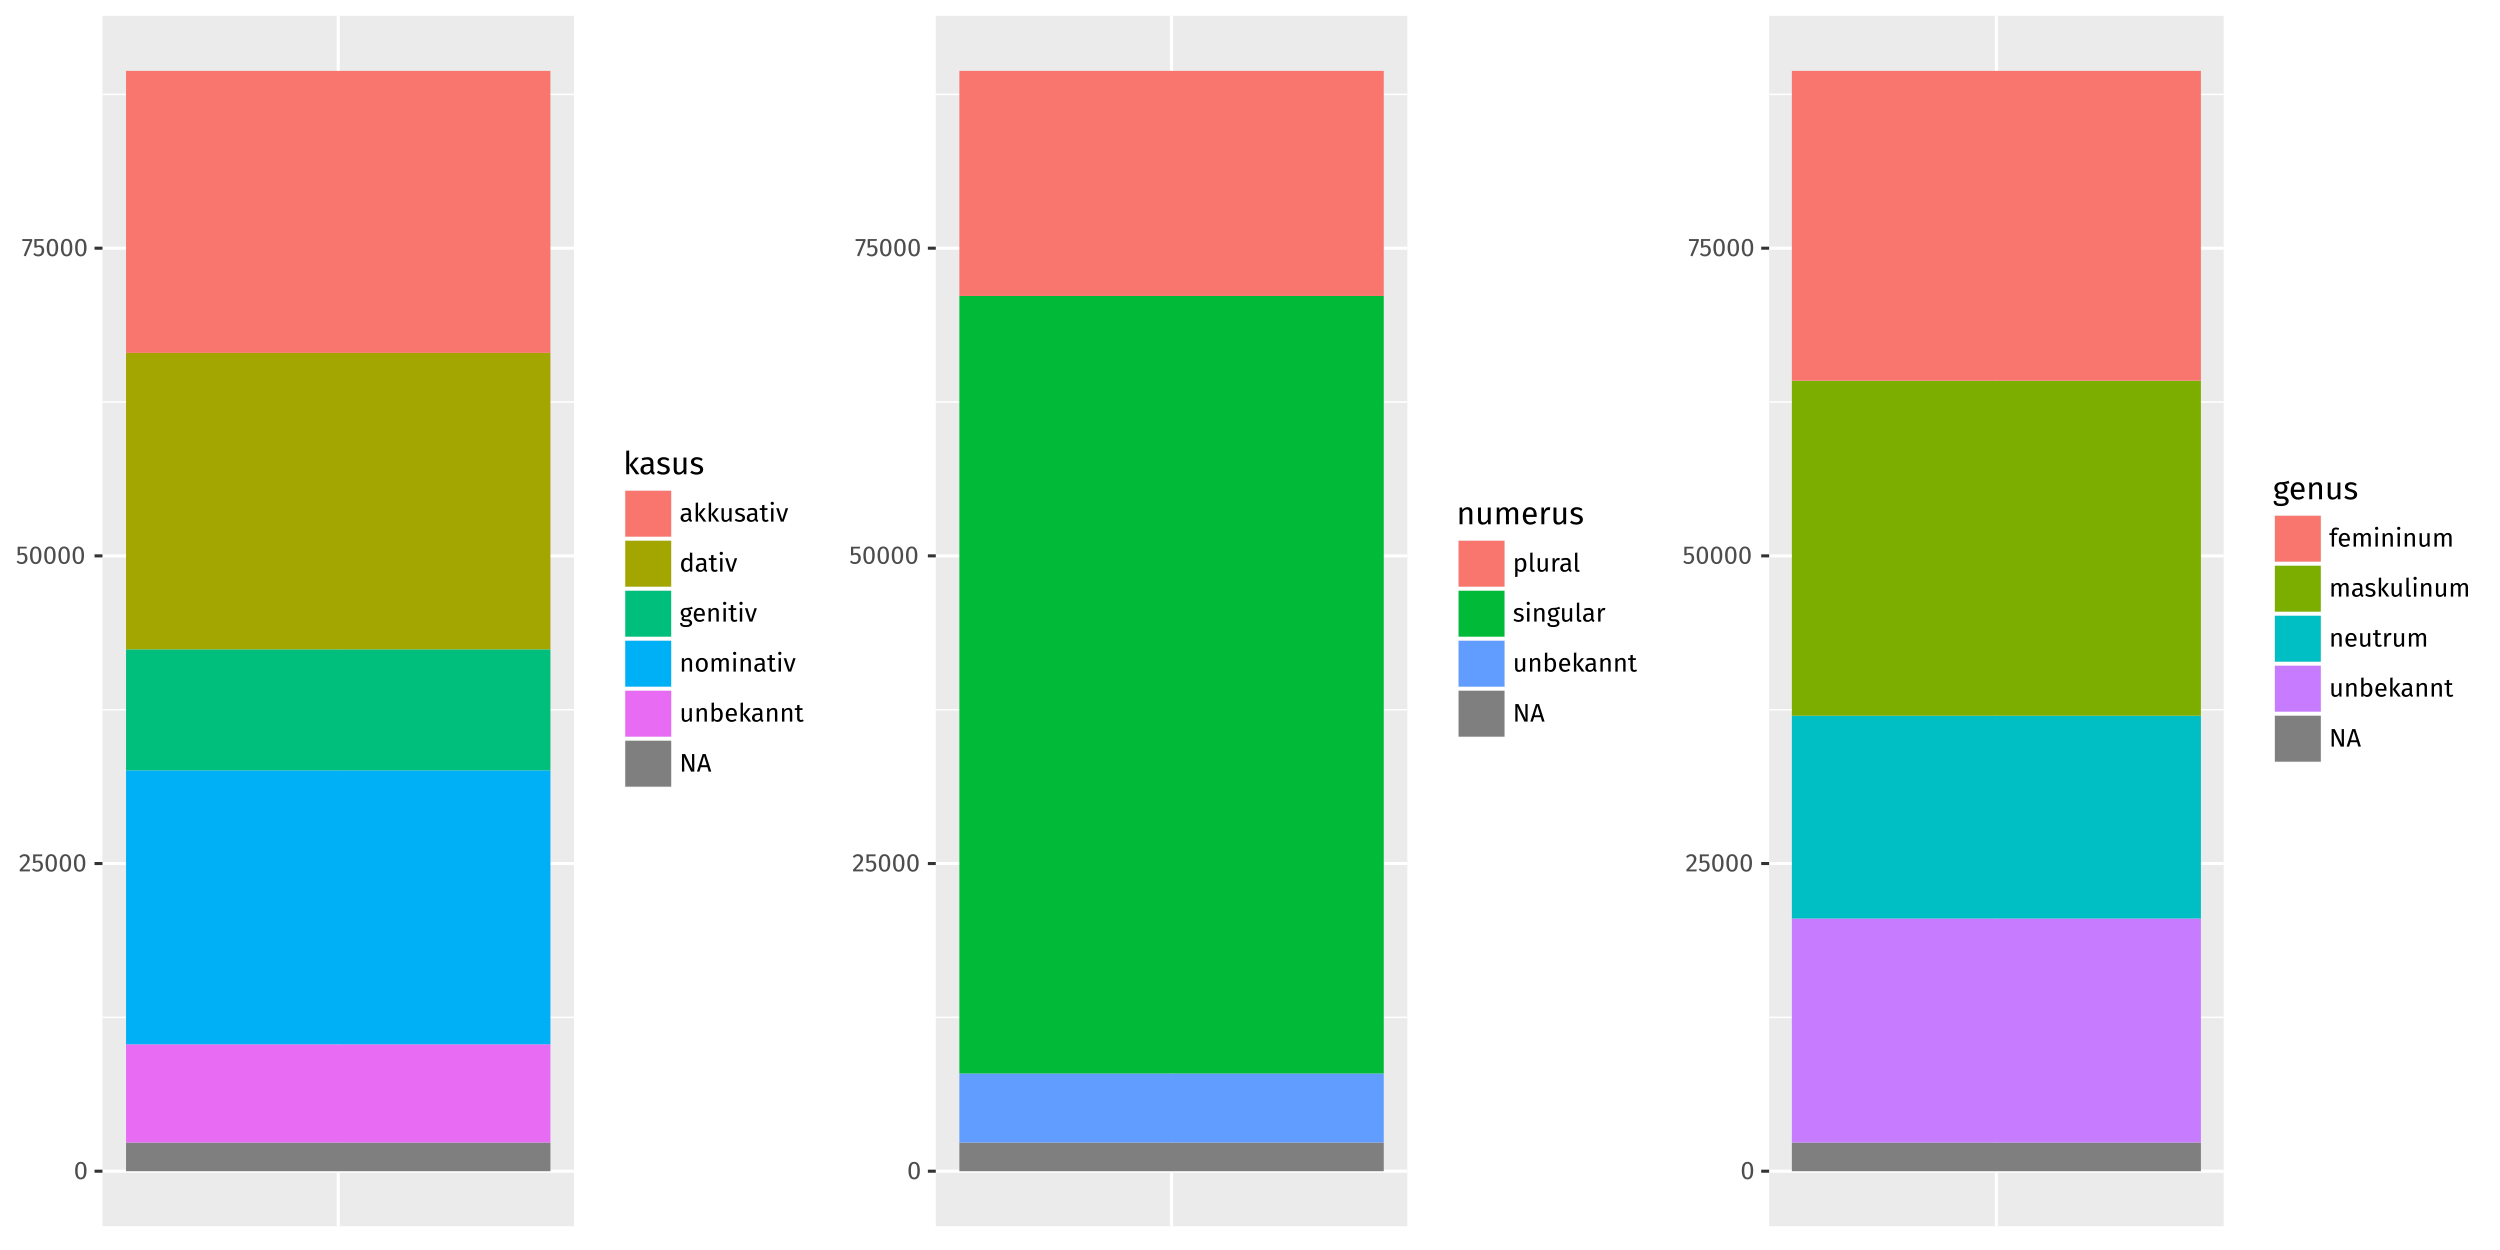 <?xml version="1.0" encoding="UTF-8"?>
<svg xmlns="http://www.w3.org/2000/svg" xmlns:xlink="http://www.w3.org/1999/xlink" width="864pt" height="432pt" viewBox="0 0 864 432" version="1.1">
<defs>
<g>
<symbol overflow="visible" id="glyph0-0">
<path style="stroke:none;" d="M 4.781 -9.234 L 1.078 -9.234 L 1.078 3.078 L 4.781 3.078 Z M 4.297 -8.781 L 4.297 2.625 L 1.562 2.625 L 1.562 -8.781 Z M 2.844 -3.969 C 2.5 -3.969 2.031 -3.859 2.031 -3.625 C 2.031 -3.516 2.109 -3.422 2.25 -3.422 C 2.281 -3.422 2.312 -3.438 2.359 -3.453 C 2.5 -3.516 2.625 -3.547 2.812 -3.547 C 3.25 -3.547 3.359 -3.281 3.359 -2.938 C 3.359 -2.469 3.188 -2.297 2.547 -2.266 L 2.547 -1.516 C 2.547 -1.391 2.656 -1.312 2.766 -1.312 C 2.875 -1.312 2.984 -1.391 2.984 -1.516 L 2.984 -1.922 C 3.578 -2 3.828 -2.344 3.828 -2.953 C 3.828 -3.484 3.609 -3.969 2.844 -3.969 Z M 2.766 -1.062 C 2.594 -1.062 2.469 -0.922 2.469 -0.75 C 2.469 -0.562 2.594 -0.422 2.766 -0.422 C 2.953 -0.422 3.078 -0.562 3.078 -0.75 C 3.078 -0.922 2.953 -1.062 2.766 -1.062 Z M 2.766 -1.062 "/>
</symbol>
<symbol overflow="visible" id="glyph0-1">
<path style="stroke:none;" d="M 2.453 -5.969 C 1.141 -5.969 0.484 -4.891 0.484 -2.938 C 0.484 -0.984 1.141 0.109 2.453 0.109 C 3.781 0.109 4.422 -0.984 4.422 -2.938 C 4.422 -4.875 3.781 -5.969 2.453 -5.969 Z M 2.453 -5.328 C 3.188 -5.328 3.578 -4.656 3.578 -2.938 C 3.578 -1.203 3.188 -0.531 2.453 -0.531 C 1.719 -0.531 1.328 -1.203 1.328 -2.938 C 1.328 -4.656 1.719 -5.328 2.453 -5.328 Z M 2.453 -5.328 "/>
</symbol>
<symbol overflow="visible" id="glyph0-2">
<path style="stroke:none;" d="M 2 -5.969 C 1.266 -5.969 0.688 -5.672 0.219 -5.078 L 0.75 -4.656 C 1.141 -5.109 1.469 -5.297 1.969 -5.297 C 2.531 -5.297 2.922 -4.938 2.922 -4.328 C 2.922 -3.375 2.422 -2.812 0.344 -0.641 L 0.344 0 L 3.812 0 L 3.922 -0.672 L 1.266 -0.672 C 3.062 -2.484 3.781 -3.266 3.781 -4.359 C 3.781 -5.281 3.094 -5.969 2 -5.969 Z M 2 -5.969 "/>
</symbol>
<symbol overflow="visible" id="glyph0-3">
<path style="stroke:none;" d="M 3.812 -5.891 L 0.625 -5.891 L 0.625 -2.922 L 1.266 -2.922 C 1.547 -3.047 1.781 -3.125 2.094 -3.125 C 2.703 -3.125 3.172 -2.812 3.172 -1.906 C 3.172 -1.031 2.703 -0.547 1.969 -0.547 C 1.453 -0.547 1.078 -0.734 0.703 -1.109 L 0.234 -0.641 C 0.688 -0.172 1.219 0.109 1.969 0.109 C 3.188 0.109 4.016 -0.719 4.016 -1.875 C 4.016 -3.047 3.328 -3.75 2.344 -3.75 C 2.016 -3.75 1.703 -3.672 1.406 -3.516 L 1.406 -5.25 L 3.688 -5.25 Z M 3.812 -5.891 "/>
</symbol>
<symbol overflow="visible" id="glyph0-4">
<path style="stroke:none;" d="M 3.641 -5.891 L 0.219 -5.891 L 0.219 -5.219 L 2.828 -5.219 L 0.703 -0.156 L 1.438 0.094 L 3.641 -5.281 Z M 3.641 -5.891 "/>
</symbol>
<symbol overflow="visible" id="glyph0-5">
<path style="stroke:none;" d="M 3.953 -1.078 L 3.953 -3.203 C 3.953 -4.172 3.453 -4.734 2.328 -4.734 C 1.812 -4.734 1.297 -4.641 0.734 -4.422 L 0.938 -3.828 C 1.406 -4 1.844 -4.078 2.188 -4.078 C 2.828 -4.078 3.156 -3.828 3.156 -3.172 L 3.156 -2.828 L 2.438 -2.828 C 1.141 -2.828 0.391 -2.281 0.391 -1.297 C 0.391 -0.469 0.953 0.109 1.875 0.109 C 2.438 0.109 2.922 -0.109 3.25 -0.594 C 3.391 -0.125 3.688 0.047 4.156 0.109 L 4.344 -0.453 C 4.109 -0.547 3.953 -0.672 3.953 -1.078 Z M 2.062 -0.5 C 1.531 -0.5 1.266 -0.797 1.266 -1.344 C 1.266 -1.969 1.688 -2.281 2.547 -2.281 L 3.156 -2.281 L 3.156 -1.219 C 2.891 -0.734 2.531 -0.5 2.062 -0.5 Z M 2.062 -0.5 "/>
</symbol>
<symbol overflow="visible" id="glyph0-6">
<path style="stroke:none;" d="M 1.641 -6.594 L 0.828 -6.5 L 0.828 0 L 1.641 0 Z M 4.312 -4.641 L 3.406 -4.641 L 1.703 -2.531 L 3.531 0 L 4.5 0 L 2.609 -2.594 Z M 4.312 -4.641 "/>
</symbol>
<symbol overflow="visible" id="glyph0-7">
<path style="stroke:none;" d="M 4.281 -4.641 L 3.469 -4.641 L 3.469 -1.328 C 3.188 -0.859 2.812 -0.531 2.312 -0.531 C 1.812 -0.531 1.594 -0.766 1.594 -1.406 L 1.594 -4.641 L 0.797 -4.641 L 0.797 -1.312 C 0.797 -0.406 1.281 0.109 2.078 0.109 C 2.75 0.109 3.172 -0.156 3.531 -0.719 L 3.594 0 L 4.281 0 Z M 4.281 -4.641 "/>
</symbol>
<symbol overflow="visible" id="glyph0-8">
<path style="stroke:none;" d="M 2.094 -4.734 C 1.141 -4.734 0.422 -4.203 0.422 -3.469 C 0.422 -2.812 0.812 -2.391 1.828 -2.125 C 2.719 -1.875 2.953 -1.703 2.953 -1.25 C 2.953 -0.812 2.562 -0.547 1.953 -0.547 C 1.453 -0.547 1.016 -0.719 0.656 -1 L 0.219 -0.5 C 0.625 -0.156 1.188 0.109 1.969 0.109 C 2.906 0.109 3.797 -0.328 3.797 -1.297 C 3.797 -2.109 3.234 -2.5 2.266 -2.75 C 1.516 -2.938 1.266 -3.109 1.266 -3.5 C 1.266 -3.859 1.594 -4.094 2.125 -4.094 C 2.547 -4.094 2.906 -3.969 3.328 -3.703 L 3.672 -4.219 C 3.234 -4.547 2.75 -4.734 2.094 -4.734 Z M 2.094 -4.734 "/>
</symbol>
<symbol overflow="visible" id="glyph0-9">
<path style="stroke:none;" d="M 2.875 -0.75 C 2.641 -0.625 2.453 -0.562 2.25 -0.562 C 1.844 -0.562 1.703 -0.781 1.703 -1.25 L 1.703 -4.016 L 2.703 -4.016 L 2.797 -4.641 L 1.703 -4.641 L 1.703 -5.781 L 0.891 -5.688 L 0.891 -4.641 L 0.078 -4.641 L 0.078 -4.016 L 0.891 -4.016 L 0.891 -1.219 C 0.891 -0.359 1.359 0.109 2.141 0.109 C 2.531 0.109 2.875 0 3.172 -0.219 Z M 2.875 -0.75 "/>
</symbol>
<symbol overflow="visible" id="glyph0-10">
<path style="stroke:none;" d="M 1.234 -6.859 C 0.891 -6.859 0.672 -6.625 0.672 -6.312 C 0.672 -6 0.891 -5.766 1.234 -5.766 C 1.578 -5.766 1.797 -6 1.797 -6.312 C 1.797 -6.625 1.578 -6.859 1.234 -6.859 Z M 1.641 -4.641 L 0.828 -4.641 L 0.828 0 L 1.641 0 Z M 1.641 -4.641 "/>
</symbol>
<symbol overflow="visible" id="glyph0-11">
<path style="stroke:none;" d="M 4.234 -4.641 L 3.391 -4.641 L 2.188 -0.719 L 0.969 -4.641 L 0.094 -4.641 L 1.688 0 L 2.672 0 Z M 4.234 -4.641 "/>
</symbol>
<symbol overflow="visible" id="glyph0-12">
<path style="stroke:none;" d="M 3.609 -6.594 L 3.609 -4.172 C 3.312 -4.5 2.906 -4.734 2.359 -4.734 C 1.234 -4.734 0.547 -3.719 0.547 -2.297 C 0.547 -0.859 1.172 0.109 2.297 0.109 C 2.875 0.109 3.328 -0.172 3.641 -0.641 L 3.719 0 L 4.422 0 L 4.422 -6.5 Z M 2.469 -0.531 C 1.797 -0.531 1.422 -1.094 1.422 -2.312 C 1.422 -3.516 1.844 -4.094 2.547 -4.094 C 3 -4.094 3.328 -3.859 3.609 -3.5 L 3.609 -1.219 C 3.312 -0.797 2.984 -0.531 2.469 -0.531 Z M 2.469 -0.531 "/>
</symbol>
<symbol overflow="visible" id="glyph0-13">
<path style="stroke:none;" d="M 4.344 -5.156 C 3.797 -4.906 3.375 -4.719 2.219 -4.734 C 1.203 -4.734 0.438 -4.078 0.438 -3.125 C 0.438 -2.531 0.672 -2.125 1.219 -1.844 C 0.875 -1.625 0.703 -1.312 0.703 -1.016 C 0.703 -0.547 1.078 -0.141 1.906 -0.141 L 2.625 -0.141 C 3.203 -0.141 3.562 0.078 3.562 0.516 C 3.562 0.984 3.203 1.234 2.203 1.234 C 1.188 1.234 0.953 1 0.953 0.469 L 0.219 0.469 C 0.219 1.406 0.688 1.875 2.203 1.875 C 3.641 1.875 4.375 1.359 4.375 0.469 C 4.375 -0.266 3.75 -0.812 2.797 -0.812 L 2.062 -0.812 C 1.578 -0.812 1.453 -0.984 1.453 -1.203 C 1.453 -1.359 1.547 -1.531 1.688 -1.625 C 1.875 -1.562 2.062 -1.547 2.266 -1.547 C 3.375 -1.547 4.031 -2.203 4.031 -3.109 C 4.031 -3.656 3.766 -4.031 3.219 -4.281 C 3.75 -4.281 4.188 -4.297 4.578 -4.422 Z M 2.219 -4.156 C 2.875 -4.156 3.203 -3.812 3.203 -3.125 C 3.203 -2.469 2.875 -2.078 2.234 -2.078 C 1.594 -2.078 1.266 -2.5 1.266 -3.125 C 1.266 -3.734 1.594 -4.156 2.219 -4.156 Z M 2.219 -4.156 "/>
</symbol>
<symbol overflow="visible" id="glyph0-14">
<path style="stroke:none;" d="M 4.344 -2.453 C 4.344 -3.875 3.672 -4.734 2.422 -4.734 C 1.234 -4.734 0.5 -3.719 0.5 -2.266 C 0.5 -0.797 1.266 0.109 2.547 0.109 C 3.188 0.109 3.719 -0.109 4.172 -0.469 L 3.812 -0.953 C 3.406 -0.672 3.062 -0.547 2.609 -0.547 C 1.938 -0.547 1.438 -0.969 1.359 -2.047 L 4.312 -2.047 C 4.328 -2.141 4.344 -2.297 4.344 -2.453 Z M 3.531 -2.641 L 1.359 -2.641 C 1.422 -3.672 1.828 -4.094 2.453 -4.094 C 3.172 -4.094 3.531 -3.594 3.531 -2.688 Z M 3.531 -2.641 "/>
</symbol>
<symbol overflow="visible" id="glyph0-15">
<path style="stroke:none;" d="M 3.016 -4.734 C 2.406 -4.734 1.922 -4.422 1.594 -3.953 L 1.531 -4.641 L 0.828 -4.641 L 0.828 0 L 1.641 0 L 1.641 -3.297 C 1.953 -3.781 2.312 -4.109 2.828 -4.109 C 3.266 -4.109 3.547 -3.906 3.547 -3.203 L 3.547 0 L 4.359 0 L 4.359 -3.328 C 4.359 -4.203 3.875 -4.734 3.016 -4.734 Z M 3.016 -4.734 "/>
</symbol>
<symbol overflow="visible" id="glyph0-16">
<path style="stroke:none;" d="M 2.578 -4.734 C 1.266 -4.734 0.5 -3.75 0.5 -2.312 C 0.5 -0.844 1.25 0.109 2.562 0.109 C 3.875 0.109 4.641 -0.891 4.641 -2.328 C 4.641 -3.797 3.891 -4.734 2.578 -4.734 Z M 2.578 -4.094 C 3.344 -4.094 3.766 -3.531 3.766 -2.328 C 3.766 -1.109 3.344 -0.547 2.562 -0.547 C 1.797 -0.547 1.375 -1.109 1.375 -2.312 C 1.375 -3.531 1.797 -4.094 2.578 -4.094 Z M 2.578 -4.094 "/>
</symbol>
<symbol overflow="visible" id="glyph0-17">
<path style="stroke:none;" d="M 5.484 -4.734 C 4.859 -4.734 4.438 -4.406 4.109 -3.906 C 3.938 -4.438 3.516 -4.734 2.938 -4.734 C 2.328 -4.734 1.906 -4.422 1.594 -3.953 L 1.531 -4.641 L 0.828 -4.641 L 0.828 0 L 1.641 0 L 1.641 -3.297 C 1.953 -3.781 2.234 -4.109 2.734 -4.109 C 3.094 -4.109 3.391 -3.906 3.391 -3.203 L 3.391 0 L 4.203 0 L 4.203 -3.297 C 4.516 -3.781 4.781 -4.109 5.281 -4.109 C 5.641 -4.109 5.938 -3.906 5.938 -3.203 L 5.938 0 L 6.75 0 L 6.75 -3.328 C 6.75 -4.203 6.25 -4.734 5.484 -4.734 Z M 5.484 -4.734 "/>
</symbol>
<symbol overflow="visible" id="glyph0-18">
<path style="stroke:none;" d="M 2.953 -4.734 C 2.391 -4.734 1.969 -4.484 1.641 -4.062 L 1.641 -6.594 L 0.828 -6.5 L 0.828 0 L 1.547 0 L 1.625 -0.516 C 1.938 -0.125 2.344 0.109 2.859 0.109 C 3.984 0.109 4.688 -0.875 4.688 -2.328 C 4.688 -3.875 4 -4.734 2.953 -4.734 Z M 2.672 -0.531 C 2.25 -0.531 1.875 -0.797 1.641 -1.156 L 1.641 -3.375 C 1.875 -3.75 2.219 -4.094 2.734 -4.094 C 3.375 -4.094 3.812 -3.641 3.812 -2.328 C 3.812 -1.062 3.344 -0.531 2.672 -0.531 Z M 2.672 -0.531 "/>
</symbol>
<symbol overflow="visible" id="glyph0-19">
<path style="stroke:none;" d="M 5.125 -6.062 L 4.344 -6.062 L 4.344 -2.75 C 4.344 -2.016 4.438 -1.047 4.453 -0.906 L 1.969 -6.062 L 0.875 -6.062 L 0.875 0 L 1.656 0 L 1.656 -2.781 C 1.656 -3.906 1.594 -4.641 1.547 -5.141 L 4.016 0 L 5.125 0 Z M 5.125 -6.062 "/>
</symbol>
<symbol overflow="visible" id="glyph0-20">
<path style="stroke:none;" d="M 4.109 0 L 4.984 0 L 3.047 -6.062 L 2 -6.062 L 0.047 0 L 0.891 0 L 1.359 -1.516 L 3.656 -1.516 Z M 1.562 -2.203 L 2.5 -5.359 L 3.453 -2.203 Z M 1.562 -2.203 "/>
</symbol>
<symbol overflow="visible" id="glyph0-21">
<path style="stroke:none;" d="M 2.969 -4.734 C 2.438 -4.734 1.938 -4.484 1.594 -4.016 L 1.531 -4.641 L 0.828 -4.641 L 0.828 1.875 L 1.641 1.781 L 1.641 -0.422 C 1.938 -0.062 2.359 0.109 2.859 0.109 C 4.062 0.109 4.688 -0.922 4.688 -2.328 C 4.688 -3.781 4.203 -4.734 2.969 -4.734 Z M 2.672 -0.547 C 2.25 -0.547 1.875 -0.75 1.641 -1.125 L 1.641 -3.375 C 1.891 -3.75 2.266 -4.094 2.766 -4.094 C 3.453 -4.094 3.812 -3.531 3.812 -2.328 C 3.812 -1.109 3.406 -0.547 2.672 -0.547 Z M 2.672 -0.547 "/>
</symbol>
<symbol overflow="visible" id="glyph0-22">
<path style="stroke:none;" d="M 1.766 0.109 C 2 0.109 2.219 0.047 2.406 -0.047 L 2.188 -0.609 C 2.109 -0.578 2 -0.562 1.891 -0.562 C 1.688 -0.562 1.594 -0.688 1.594 -0.938 L 1.594 -6.594 L 0.797 -6.5 L 0.797 -0.922 C 0.797 -0.25 1.172 0.109 1.766 0.109 Z M 1.766 0.109 "/>
</symbol>
<symbol overflow="visible" id="glyph0-23">
<path style="stroke:none;" d="M 2.844 -4.734 C 2.281 -4.734 1.859 -4.391 1.609 -3.688 L 1.531 -4.641 L 0.828 -4.641 L 0.828 0 L 1.641 0 L 1.641 -2.641 C 1.844 -3.531 2.172 -3.953 2.75 -3.953 C 2.922 -3.953 3.016 -3.938 3.156 -3.891 L 3.312 -4.688 C 3.172 -4.719 3 -4.734 2.844 -4.734 Z M 2.844 -4.734 "/>
</symbol>
<symbol overflow="visible" id="glyph0-24">
<path style="stroke:none;" d="M 2.406 -5.953 C 2.641 -5.953 2.922 -5.906 3.219 -5.766 L 3.469 -6.359 C 3.109 -6.516 2.812 -6.594 2.359 -6.594 C 1.422 -6.594 0.922 -6.047 0.922 -5.266 L 0.922 -4.641 L 0.094 -4.641 L 0.094 -4.016 L 0.922 -4.016 L 0.922 0 L 1.719 0 L 1.719 -4.016 L 2.766 -4.016 L 2.844 -4.641 L 1.719 -4.641 L 1.719 -5.281 C 1.719 -5.734 1.906 -5.953 2.406 -5.953 Z M 2.406 -5.953 "/>
</symbol>
<symbol overflow="visible" id="glyph1-0">
<path style="stroke:none;" d="M 5.969 -11.547 L 1.359 -11.547 L 1.359 3.844 L 5.969 3.844 Z M 5.375 -10.984 L 5.375 3.281 L 1.953 3.281 L 1.953 -10.984 Z M 3.562 -4.969 C 3.141 -4.969 2.547 -4.828 2.547 -4.531 C 2.547 -4.391 2.641 -4.281 2.812 -4.281 C 2.844 -4.281 2.891 -4.297 2.953 -4.312 C 3.141 -4.406 3.281 -4.438 3.516 -4.438 C 4.062 -4.438 4.188 -4.109 4.188 -3.672 C 4.188 -3.094 3.984 -2.875 3.188 -2.828 L 3.188 -1.906 C 3.188 -1.734 3.328 -1.641 3.469 -1.641 C 3.594 -1.641 3.734 -1.734 3.734 -1.906 L 3.734 -2.391 C 4.484 -2.516 4.781 -2.922 4.781 -3.703 C 4.781 -4.359 4.516 -4.969 3.562 -4.969 Z M 3.469 -1.312 C 3.25 -1.312 3.078 -1.156 3.078 -0.938 C 3.078 -0.703 3.25 -0.531 3.469 -0.531 C 3.688 -0.531 3.844 -0.703 3.844 -0.938 C 3.844 -1.156 3.688 -1.312 3.469 -1.312 Z M 3.469 -1.312 "/>
</symbol>
<symbol overflow="visible" id="glyph1-1">
<path style="stroke:none;" d="M 2.062 -8.25 L 1.047 -8.125 L 1.047 0 L 2.062 0 Z M 5.391 -5.797 L 4.25 -5.797 L 2.125 -3.172 L 4.422 0 L 5.625 0 L 3.25 -3.234 Z M 5.391 -5.797 "/>
</symbol>
<symbol overflow="visible" id="glyph1-2">
<path style="stroke:none;" d="M 4.953 -1.359 L 4.953 -4 C 4.953 -5.219 4.312 -5.922 2.922 -5.922 C 2.266 -5.922 1.625 -5.797 0.906 -5.531 L 1.172 -4.797 C 1.766 -5 2.297 -5.109 2.734 -5.109 C 3.531 -5.109 3.938 -4.797 3.938 -3.953 L 3.938 -3.531 L 3.047 -3.531 C 1.438 -3.531 0.5 -2.859 0.5 -1.609 C 0.5 -0.578 1.188 0.125 2.344 0.125 C 3.047 0.125 3.656 -0.125 4.062 -0.734 C 4.25 -0.172 4.625 0.062 5.203 0.125 L 5.438 -0.578 C 5.141 -0.688 4.953 -0.844 4.953 -1.359 Z M 2.578 -0.625 C 1.906 -0.625 1.578 -0.984 1.578 -1.672 C 1.578 -2.469 2.109 -2.859 3.172 -2.859 L 3.938 -2.859 L 3.938 -1.531 C 3.609 -0.922 3.172 -0.625 2.578 -0.625 Z M 2.578 -0.625 "/>
</symbol>
<symbol overflow="visible" id="glyph1-3">
<path style="stroke:none;" d="M 2.625 -5.922 C 1.422 -5.922 0.531 -5.266 0.531 -4.328 C 0.531 -3.516 1.016 -2.984 2.281 -2.656 C 3.406 -2.359 3.688 -2.141 3.688 -1.562 C 3.688 -1.016 3.203 -0.688 2.438 -0.688 C 1.812 -0.688 1.281 -0.891 0.812 -1.25 L 0.281 -0.625 C 0.781 -0.188 1.484 0.125 2.469 0.125 C 3.641 0.125 4.75 -0.422 4.75 -1.625 C 4.75 -2.641 4.047 -3.125 2.828 -3.438 C 1.891 -3.672 1.578 -3.891 1.578 -4.359 C 1.578 -4.828 1.984 -5.125 2.656 -5.125 C 3.188 -5.125 3.641 -4.969 4.156 -4.625 L 4.594 -5.266 C 4.031 -5.688 3.438 -5.922 2.625 -5.922 Z M 2.625 -5.922 "/>
</symbol>
<symbol overflow="visible" id="glyph1-4">
<path style="stroke:none;" d="M 5.359 -5.797 L 4.344 -5.797 L 4.344 -1.656 C 4 -1.078 3.516 -0.656 2.891 -0.656 C 2.266 -0.656 2 -0.953 2 -1.75 L 2 -5.797 L 0.984 -5.797 L 0.984 -1.641 C 0.984 -0.5 1.594 0.125 2.609 0.125 C 3.438 0.125 3.969 -0.203 4.406 -0.906 L 4.484 0 L 5.359 0 Z M 5.359 -5.797 "/>
</symbol>
<symbol overflow="visible" id="glyph1-5">
<path style="stroke:none;" d="M 3.766 -5.922 C 3.016 -5.922 2.391 -5.531 2 -4.938 L 1.906 -5.797 L 1.047 -5.797 L 1.047 0 L 2.062 0 L 2.062 -4.109 C 2.438 -4.734 2.875 -5.141 3.531 -5.141 C 4.094 -5.141 4.438 -4.891 4.438 -4.016 L 4.438 0 L 5.453 0 L 5.453 -4.156 C 5.453 -5.266 4.844 -5.922 3.766 -5.922 Z M 3.766 -5.922 "/>
</symbol>
<symbol overflow="visible" id="glyph1-6">
<path style="stroke:none;" d="M 6.859 -5.922 C 6.078 -5.922 5.562 -5.516 5.141 -4.891 C 4.922 -5.547 4.391 -5.922 3.672 -5.922 C 2.922 -5.922 2.391 -5.531 2 -4.953 L 1.906 -5.797 L 1.047 -5.797 L 1.047 0 L 2.062 0 L 2.062 -4.109 C 2.438 -4.734 2.797 -5.141 3.422 -5.141 C 3.859 -5.141 4.234 -4.891 4.234 -4.016 L 4.234 0 L 5.25 0 L 5.25 -4.109 C 5.641 -4.734 5.984 -5.141 6.609 -5.141 C 7.047 -5.141 7.422 -4.891 7.422 -4.016 L 7.422 0 L 8.438 0 L 8.438 -4.156 C 8.438 -5.25 7.812 -5.922 6.859 -5.922 Z M 6.859 -5.922 "/>
</symbol>
<symbol overflow="visible" id="glyph1-7">
<path style="stroke:none;" d="M 5.422 -3.062 C 5.422 -4.844 4.594 -5.922 3.031 -5.922 C 1.547 -5.922 0.625 -4.641 0.625 -2.844 C 0.625 -1 1.578 0.125 3.188 0.125 C 4 0.125 4.641 -0.141 5.219 -0.594 L 4.781 -1.203 C 4.266 -0.844 3.844 -0.688 3.266 -0.688 C 2.438 -0.688 1.797 -1.203 1.703 -2.547 L 5.406 -2.547 C 5.406 -2.688 5.422 -2.875 5.422 -3.062 Z M 4.422 -3.297 L 1.703 -3.297 C 1.781 -4.594 2.281 -5.125 3.062 -5.125 C 3.969 -5.125 4.422 -4.5 4.422 -3.359 Z M 4.422 -3.297 "/>
</symbol>
<symbol overflow="visible" id="glyph1-8">
<path style="stroke:none;" d="M 3.562 -5.922 C 2.859 -5.922 2.328 -5.484 2.016 -4.625 L 1.906 -5.797 L 1.047 -5.797 L 1.047 0 L 2.062 0 L 2.062 -3.312 C 2.297 -4.422 2.719 -4.938 3.438 -4.938 C 3.656 -4.938 3.766 -4.922 3.953 -4.875 L 4.141 -5.859 C 3.953 -5.906 3.75 -5.922 3.562 -5.922 Z M 3.562 -5.922 "/>
</symbol>
<symbol overflow="visible" id="glyph1-9">
<path style="stroke:none;" d="M 5.422 -6.453 C 4.734 -6.141 4.219 -5.891 2.766 -5.922 C 1.5 -5.922 0.531 -5.094 0.531 -3.906 C 0.531 -3.156 0.844 -2.656 1.516 -2.297 C 1.094 -2.031 0.875 -1.656 0.875 -1.281 C 0.875 -0.688 1.344 -0.172 2.375 -0.172 L 3.281 -0.172 C 4.016 -0.172 4.453 0.094 4.453 0.656 C 4.453 1.234 4.016 1.547 2.766 1.547 C 1.484 1.547 1.188 1.25 1.188 0.578 L 0.281 0.578 C 0.281 1.766 0.875 2.344 2.766 2.344 C 4.547 2.344 5.484 1.703 5.484 0.578 C 5.484 -0.344 4.688 -1.016 3.5 -1.016 L 2.578 -1.016 C 1.984 -1.016 1.812 -1.234 1.812 -1.5 C 1.812 -1.703 1.938 -1.906 2.094 -2.031 C 2.344 -1.953 2.578 -1.922 2.844 -1.922 C 4.219 -1.922 5.047 -2.75 5.047 -3.891 C 5.047 -4.562 4.703 -5.047 4.031 -5.359 C 4.688 -5.359 5.234 -5.375 5.719 -5.531 Z M 2.766 -5.203 C 3.594 -5.203 4.016 -4.766 4.016 -3.922 C 4.016 -3.078 3.594 -2.594 2.797 -2.594 C 2 -2.594 1.578 -3.141 1.578 -3.906 C 1.578 -4.656 1.984 -5.203 2.766 -5.203 Z M 2.766 -5.203 "/>
</symbol>
</g>
<clipPath id="clip1">
  <path d="M 35.41 5.48 L 199 5.48 L 199 424 L 35.41 424 Z M 35.41 5.48 "/>
</clipPath>
<clipPath id="clip2">
  <path d="M 35.41 351 L 199 351 L 199 352 L 35.41 352 Z M 35.41 351 "/>
</clipPath>
<clipPath id="clip3">
  <path d="M 35.41 245 L 199 245 L 199 246 L 35.41 246 Z M 35.41 245 "/>
</clipPath>
<clipPath id="clip4">
  <path d="M 35.41 138 L 199 138 L 199 140 L 35.41 140 Z M 35.41 138 "/>
</clipPath>
<clipPath id="clip5">
  <path d="M 35.41 32 L 199 32 L 199 33 L 35.41 33 Z M 35.41 32 "/>
</clipPath>
<clipPath id="clip6">
  <path d="M 35.41 404 L 199 404 L 199 406 L 35.41 406 Z M 35.41 404 "/>
</clipPath>
<clipPath id="clip7">
  <path d="M 35.41 297 L 199 297 L 199 299 L 35.41 299 Z M 35.41 297 "/>
</clipPath>
<clipPath id="clip8">
  <path d="M 35.41 191 L 199 191 L 199 193 L 35.41 193 Z M 35.41 191 "/>
</clipPath>
<clipPath id="clip9">
  <path d="M 35.41 85 L 199 85 L 199 87 L 35.41 87 Z M 35.41 85 "/>
</clipPath>
<clipPath id="clip10">
  <path d="M 116 5.48 L 118 5.48 L 118 424.781 L 116 424.781 Z M 116 5.48 "/>
</clipPath>
<clipPath id="clip11">
  <path d="M 288 0 L 577 0 L 577 432 L 288 432 Z M 288 0 "/>
</clipPath>
<clipPath id="clip12">
  <path d="M 323.41 5.48 L 487 5.48 L 487 424 L 323.41 424 Z M 323.41 5.48 "/>
</clipPath>
<clipPath id="clip13">
  <path d="M 323.41 351 L 487 351 L 487 352 L 323.41 352 Z M 323.41 351 "/>
</clipPath>
<clipPath id="clip14">
  <path d="M 323.41 245 L 487 245 L 487 246 L 323.41 246 Z M 323.41 245 "/>
</clipPath>
<clipPath id="clip15">
  <path d="M 323.41 138 L 487 138 L 487 140 L 323.41 140 Z M 323.41 138 "/>
</clipPath>
<clipPath id="clip16">
  <path d="M 323.41 32 L 487 32 L 487 33 L 323.41 33 Z M 323.41 32 "/>
</clipPath>
<clipPath id="clip17">
  <path d="M 323.41 404 L 487 404 L 487 406 L 323.41 406 Z M 323.41 404 "/>
</clipPath>
<clipPath id="clip18">
  <path d="M 323.41 297 L 487 297 L 487 299 L 323.41 299 Z M 323.41 297 "/>
</clipPath>
<clipPath id="clip19">
  <path d="M 323.41 191 L 487 191 L 487 193 L 323.41 193 Z M 323.41 191 "/>
</clipPath>
<clipPath id="clip20">
  <path d="M 323.41 85 L 487 85 L 487 87 L 323.41 87 Z M 323.41 85 "/>
</clipPath>
<clipPath id="clip21">
  <path d="M 404 5.48 L 406 5.48 L 406 424.781 L 404 424.781 Z M 404 5.48 "/>
</clipPath>
<clipPath id="clip22">
  <path d="M 576 0 L 864 0 L 864 432 L 576 432 Z M 576 0 "/>
</clipPath>
<clipPath id="clip23">
  <path d="M 611.41 5.48 L 769 5.48 L 769 424 L 611.41 424 Z M 611.41 5.48 "/>
</clipPath>
<clipPath id="clip24">
  <path d="M 611.41 351 L 769 351 L 769 352 L 611.41 352 Z M 611.41 351 "/>
</clipPath>
<clipPath id="clip25">
  <path d="M 611.41 245 L 769 245 L 769 246 L 611.41 246 Z M 611.41 245 "/>
</clipPath>
<clipPath id="clip26">
  <path d="M 611.41 138 L 769 138 L 769 140 L 611.41 140 Z M 611.41 138 "/>
</clipPath>
<clipPath id="clip27">
  <path d="M 611.41 32 L 769 32 L 769 33 L 611.41 33 Z M 611.41 32 "/>
</clipPath>
<clipPath id="clip28">
  <path d="M 611.41 404 L 769.488 404 L 769.488 406 L 611.41 406 Z M 611.41 404 "/>
</clipPath>
<clipPath id="clip29">
  <path d="M 611.41 297 L 769.488 297 L 769.488 299 L 611.41 299 Z M 611.41 297 "/>
</clipPath>
<clipPath id="clip30">
  <path d="M 611.41 191 L 769.488 191 L 769.488 193 L 611.41 193 Z M 611.41 191 "/>
</clipPath>
<clipPath id="clip31">
  <path d="M 611.41 85 L 769.488 85 L 769.488 87 L 611.41 87 Z M 611.41 85 "/>
</clipPath>
<clipPath id="clip32">
  <path d="M 689 5.48 L 691 5.48 L 691 424.781 L 689 424.781 Z M 689 5.48 "/>
</clipPath>
</defs>
<g id="surface11">
<rect x="0" y="0" width="864" height="432" style="fill:rgb(100%,100%,100%);fill-opacity:1;stroke:none;"/>
<path style="fill-rule:nonzero;fill:rgb(100%,100%,100%);fill-opacity:1;stroke-width:1.067;stroke-linecap:round;stroke-linejoin:round;stroke:rgb(100%,100%,100%);stroke-opacity:1;stroke-miterlimit:10;" d="M 0 432 L 288 432 L 288 0 L 0 0 Z M 0 432 "/>
<g clip-path="url(#clip1)" clip-rule="nonzero">
<path style=" stroke:none;fill-rule:nonzero;fill:rgb(92.157%,92.157%,92.157%);fill-opacity:1;" d="M 35.41 423.781 L 198.371 423.781 L 198.371 5.48 L 35.41 5.48 Z M 35.41 423.781 "/>
</g>
<g clip-path="url(#clip2)" clip-rule="nonzero">
<path style="fill:none;stroke-width:0.533;stroke-linecap:butt;stroke-linejoin:round;stroke:rgb(100%,100%,100%);stroke-opacity:1;stroke-miterlimit:10;" d="M 35.41 351.602 L 198.375 351.602 "/>
</g>
<g clip-path="url(#clip3)" clip-rule="nonzero">
<path style="fill:none;stroke-width:0.533;stroke-linecap:butt;stroke-linejoin:round;stroke:rgb(100%,100%,100%);stroke-opacity:1;stroke-miterlimit:10;" d="M 35.41 245.273 L 198.375 245.273 "/>
</g>
<g clip-path="url(#clip4)" clip-rule="nonzero">
<path style="fill:none;stroke-width:0.533;stroke-linecap:butt;stroke-linejoin:round;stroke:rgb(100%,100%,100%);stroke-opacity:1;stroke-miterlimit:10;" d="M 35.41 138.941 L 198.375 138.941 "/>
</g>
<g clip-path="url(#clip5)" clip-rule="nonzero">
<path style="fill:none;stroke-width:0.533;stroke-linecap:butt;stroke-linejoin:round;stroke:rgb(100%,100%,100%);stroke-opacity:1;stroke-miterlimit:10;" d="M 35.41 32.613 L 198.375 32.613 "/>
</g>
<g clip-path="url(#clip6)" clip-rule="nonzero">
<path style="fill:none;stroke-width:1.067;stroke-linecap:butt;stroke-linejoin:round;stroke:rgb(100%,100%,100%);stroke-opacity:1;stroke-miterlimit:10;" d="M 35.41 404.766 L 198.375 404.766 "/>
</g>
<g clip-path="url(#clip7)" clip-rule="nonzero">
<path style="fill:none;stroke-width:1.067;stroke-linecap:butt;stroke-linejoin:round;stroke:rgb(100%,100%,100%);stroke-opacity:1;stroke-miterlimit:10;" d="M 35.41 298.438 L 198.375 298.438 "/>
</g>
<g clip-path="url(#clip8)" clip-rule="nonzero">
<path style="fill:none;stroke-width:1.067;stroke-linecap:butt;stroke-linejoin:round;stroke:rgb(100%,100%,100%);stroke-opacity:1;stroke-miterlimit:10;" d="M 35.41 192.105 L 198.375 192.105 "/>
</g>
<g clip-path="url(#clip9)" clip-rule="nonzero">
<path style="fill:none;stroke-width:1.067;stroke-linecap:butt;stroke-linejoin:round;stroke:rgb(100%,100%,100%);stroke-opacity:1;stroke-miterlimit:10;" d="M 35.41 85.777 L 198.375 85.777 "/>
</g>
<g clip-path="url(#clip10)" clip-rule="nonzero">
<path style="fill:none;stroke-width:1.067;stroke-linecap:butt;stroke-linejoin:round;stroke:rgb(100%,100%,100%);stroke-opacity:1;stroke-miterlimit:10;" d="M 116.891 423.781 L 116.891 5.48 "/>
</g>
<path style=" stroke:none;fill-rule:nonzero;fill:rgb(49.804%,49.804%,49.804%);fill-opacity:1;" d="M 43.559 404.766 L 190.227 404.766 L 190.227 394.855 L 43.559 394.855 Z M 43.559 404.766 "/>
<path style=" stroke:none;fill-rule:nonzero;fill:rgb(90.588%,41.961%,95.294%);fill-opacity:1;" d="M 43.559 394.855 L 190.227 394.855 L 190.227 360.906 L 43.559 360.906 Z M 43.559 394.855 "/>
<path style=" stroke:none;fill-rule:nonzero;fill:rgb(0%,69.02%,96.471%);fill-opacity:1;" d="M 43.559 360.906 L 190.227 360.906 L 190.227 266.242 L 43.559 266.242 Z M 43.559 360.906 "/>
<path style=" stroke:none;fill-rule:nonzero;fill:rgb(0%,74.902%,49.02%);fill-opacity:1;" d="M 43.559 266.246 L 190.227 266.246 L 190.227 224.41 L 43.559 224.41 Z M 43.559 266.246 "/>
<path style=" stroke:none;fill-rule:nonzero;fill:rgb(63.922%,64.706%,0%);fill-opacity:1;" d="M 43.559 224.41 L 190.227 224.41 L 190.227 121.953 L 43.559 121.953 Z M 43.559 224.41 "/>
<path style=" stroke:none;fill-rule:nonzero;fill:rgb(97.255%,46.275%,42.745%);fill-opacity:1;" d="M 43.559 121.957 L 190.227 121.957 L 190.227 24.496 L 43.559 24.496 Z M 43.559 121.957 "/>
<g style="fill:rgb(30.196%,30.196%,30.196%);fill-opacity:1;">
  <use xlink:href="#glyph0-1" x="25.48" y="407.493"/>
</g>
<g style="fill:rgb(30.196%,30.196%,30.196%);fill-opacity:1;">
  <use xlink:href="#glyph0-2" x="6.48" y="301.165"/>
  <use xlink:href="#glyph0-3" x="10.836" y="301.165"/>
  <use xlink:href="#glyph0-1" x="15.245" y="301.165"/>
  <use xlink:href="#glyph0-1" x="20.155" y="301.165"/>
  <use xlink:href="#glyph0-1" x="25.065" y="301.165"/>
</g>
<g style="fill:rgb(30.196%,30.196%,30.196%);fill-opacity:1;">
  <use xlink:href="#glyph0-3" x="5.48" y="194.833"/>
  <use xlink:href="#glyph0-1" x="9.89" y="194.833"/>
  <use xlink:href="#glyph0-1" x="14.8" y="194.833"/>
  <use xlink:href="#glyph0-1" x="19.71" y="194.833"/>
  <use xlink:href="#glyph0-1" x="24.62" y="194.833"/>
</g>
<g style="fill:rgb(30.196%,30.196%,30.196%);fill-opacity:1;">
  <use xlink:href="#glyph0-4" x="7.48" y="88.505"/>
  <use xlink:href="#glyph0-3" x="11.256" y="88.505"/>
  <use xlink:href="#glyph0-1" x="15.665" y="88.505"/>
  <use xlink:href="#glyph0-1" x="20.575" y="88.505"/>
  <use xlink:href="#glyph0-1" x="25.485" y="88.505"/>
</g>
<path style="fill:none;stroke-width:1.067;stroke-linecap:butt;stroke-linejoin:round;stroke:rgb(20%,20%,20%);stroke-opacity:1;stroke-miterlimit:10;" d="M 32.672 404.766 L 35.41 404.766 "/>
<path style="fill:none;stroke-width:1.067;stroke-linecap:butt;stroke-linejoin:round;stroke:rgb(20%,20%,20%);stroke-opacity:1;stroke-miterlimit:10;" d="M 32.672 298.438 L 35.41 298.438 "/>
<path style="fill:none;stroke-width:1.067;stroke-linecap:butt;stroke-linejoin:round;stroke:rgb(20%,20%,20%);stroke-opacity:1;stroke-miterlimit:10;" d="M 32.672 192.105 L 35.41 192.105 "/>
<path style="fill:none;stroke-width:1.067;stroke-linecap:butt;stroke-linejoin:round;stroke:rgb(20%,20%,20%);stroke-opacity:1;stroke-miterlimit:10;" d="M 32.672 85.777 L 35.41 85.777 "/>
<path style=" stroke:none;fill-rule:nonzero;fill:rgb(100%,100%,100%);fill-opacity:1;" d="M 209.711 278.25 L 282.52 278.25 L 282.52 151.012 L 209.711 151.012 Z M 209.711 278.25 "/>
<g style="fill:rgb(0%,0%,0%);fill-opacity:1;">
  <use xlink:href="#glyph1-1" x="215.383" y="163.914"/>
  <use xlink:href="#glyph1-2" x="220.85" y="163.914"/>
  <use xlink:href="#glyph1-3" x="226.724" y="163.914"/>
  <use xlink:href="#glyph1-4" x="231.86" y="163.914"/>
  <use xlink:href="#glyph1-3" x="238.263" y="163.914"/>
</g>
<path style="fill-rule:nonzero;fill:rgb(94.902%,94.902%,94.902%);fill-opacity:1;stroke-width:1.067;stroke-linecap:round;stroke-linejoin:round;stroke:rgb(100%,100%,100%);stroke-opacity:1;stroke-miterlimit:10;" d="M 215.383 186.18 L 232.664 186.18 L 232.664 168.898 L 215.383 168.898 Z M 215.383 186.18 "/>
<path style=" stroke:none;fill-rule:nonzero;fill:rgb(97.255%,46.275%,42.745%);fill-opacity:1;" d="M 216.09 185.469 L 231.953 185.469 L 231.953 169.605 L 216.09 169.605 Z M 216.09 185.469 "/>
<path style="fill-rule:nonzero;fill:rgb(94.902%,94.902%,94.902%);fill-opacity:1;stroke-width:1.067;stroke-linecap:round;stroke-linejoin:round;stroke:rgb(100%,100%,100%);stroke-opacity:1;stroke-miterlimit:10;" d="M 215.383 203.461 L 232.664 203.461 L 232.664 186.18 L 215.383 186.18 Z M 215.383 203.461 "/>
<path style=" stroke:none;fill-rule:nonzero;fill:rgb(63.922%,64.706%,0%);fill-opacity:1;" d="M 216.09 202.75 L 231.953 202.75 L 231.953 186.887 L 216.09 186.887 Z M 216.09 202.75 "/>
<path style="fill-rule:nonzero;fill:rgb(94.902%,94.902%,94.902%);fill-opacity:1;stroke-width:1.067;stroke-linecap:round;stroke-linejoin:round;stroke:rgb(100%,100%,100%);stroke-opacity:1;stroke-miterlimit:10;" d="M 215.383 220.738 L 232.664 220.738 L 232.664 203.457 L 215.383 203.457 Z M 215.383 220.738 "/>
<path style=" stroke:none;fill-rule:nonzero;fill:rgb(0%,74.902%,49.02%);fill-opacity:1;" d="M 216.09 220.031 L 231.953 220.031 L 231.953 204.168 L 216.09 204.168 Z M 216.09 220.031 "/>
<path style="fill-rule:nonzero;fill:rgb(94.902%,94.902%,94.902%);fill-opacity:1;stroke-width:1.067;stroke-linecap:round;stroke-linejoin:round;stroke:rgb(100%,100%,100%);stroke-opacity:1;stroke-miterlimit:10;" d="M 215.383 238.02 L 232.664 238.02 L 232.664 220.738 L 215.383 220.738 Z M 215.383 238.02 "/>
<path style=" stroke:none;fill-rule:nonzero;fill:rgb(0%,69.02%,96.471%);fill-opacity:1;" d="M 216.09 237.309 L 231.953 237.309 L 231.953 221.445 L 216.09 221.445 Z M 216.09 237.309 "/>
<path style="fill-rule:nonzero;fill:rgb(94.902%,94.902%,94.902%);fill-opacity:1;stroke-width:1.067;stroke-linecap:round;stroke-linejoin:round;stroke:rgb(100%,100%,100%);stroke-opacity:1;stroke-miterlimit:10;" d="M 215.383 255.301 L 232.664 255.301 L 232.664 238.02 L 215.383 238.02 Z M 215.383 255.301 "/>
<path style=" stroke:none;fill-rule:nonzero;fill:rgb(90.588%,41.961%,95.294%);fill-opacity:1;" d="M 216.09 254.59 L 231.953 254.59 L 231.953 238.727 L 216.09 238.727 Z M 216.09 254.59 "/>
<path style="fill-rule:nonzero;fill:rgb(94.902%,94.902%,94.902%);fill-opacity:1;stroke-width:1.067;stroke-linecap:round;stroke-linejoin:round;stroke:rgb(100%,100%,100%);stroke-opacity:1;stroke-miterlimit:10;" d="M 215.383 272.578 L 232.664 272.578 L 232.664 255.297 L 215.383 255.297 Z M 215.383 272.578 "/>
<path style=" stroke:none;fill-rule:nonzero;fill:rgb(49.804%,49.804%,49.804%);fill-opacity:1;" d="M 216.09 271.871 L 231.953 271.871 L 231.953 256.008 L 216.09 256.008 Z M 216.09 271.871 "/>
<g style="fill:rgb(0%,0%,0%);fill-opacity:1;">
  <use xlink:href="#glyph0-5" x="234.82" y="180.267"/>
  <use xlink:href="#glyph0-6" x="239.607" y="180.267"/>
  <use xlink:href="#glyph0-6" x="244.113" y="180.267"/>
  <use xlink:href="#glyph0-7" x="248.558" y="180.267"/>
  <use xlink:href="#glyph0-8" x="253.679" y="180.267"/>
  <use xlink:href="#glyph0-5" x="257.7" y="180.267"/>
  <use xlink:href="#glyph0-9" x="262.487" y="180.267"/>
  <use xlink:href="#glyph0-10" x="265.664" y="180.267"/>
  <use xlink:href="#glyph0-11" x="268.146" y="180.267"/>
</g>
<g style="fill:rgb(0%,0%,0%);fill-opacity:1;">
  <use xlink:href="#glyph0-12" x="234.82" y="197.548"/>
  <use xlink:href="#glyph0-5" x="240.083" y="197.548"/>
  <use xlink:href="#glyph0-9" x="244.87" y="197.548"/>
  <use xlink:href="#glyph0-10" x="248.047" y="197.548"/>
  <use xlink:href="#glyph0-11" x="250.528" y="197.548"/>
</g>
<g style="fill:rgb(0%,0%,0%);fill-opacity:1;">
  <use xlink:href="#glyph0-13" x="234.82" y="214.825"/>
  <use xlink:href="#glyph0-14" x="239.256" y="214.825"/>
  <use xlink:href="#glyph0-15" x="244.052" y="214.825"/>
  <use xlink:href="#glyph0-10" x="249.208" y="214.825"/>
  <use xlink:href="#glyph0-9" x="251.689" y="214.825"/>
  <use xlink:href="#glyph0-10" x="254.866" y="214.825"/>
  <use xlink:href="#glyph0-11" x="257.348" y="214.825"/>
</g>
<g style="fill:rgb(0%,0%,0%);fill-opacity:1;">
  <use xlink:href="#glyph0-15" x="234.82" y="232.106"/>
  <use xlink:href="#glyph0-16" x="239.977" y="232.106"/>
  <use xlink:href="#glyph0-17" x="245.115" y="232.106"/>
  <use xlink:href="#glyph0-10" x="252.656" y="232.106"/>
  <use xlink:href="#glyph0-15" x="255.138" y="232.106"/>
  <use xlink:href="#glyph0-5" x="260.294" y="232.106"/>
  <use xlink:href="#glyph0-9" x="265.081" y="232.106"/>
  <use xlink:href="#glyph0-10" x="268.258" y="232.106"/>
  <use xlink:href="#glyph0-11" x="270.739" y="232.106"/>
</g>
<g style="fill:rgb(0%,0%,0%);fill-opacity:1;">
  <use xlink:href="#glyph0-7" x="234.82" y="249.388"/>
  <use xlink:href="#glyph0-15" x="239.941" y="249.388"/>
  <use xlink:href="#glyph0-18" x="245.098" y="249.388"/>
  <use xlink:href="#glyph0-14" x="250.325" y="249.388"/>
  <use xlink:href="#glyph0-6" x="255.121" y="249.388"/>
  <use xlink:href="#glyph0-5" x="259.495" y="249.388"/>
  <use xlink:href="#glyph0-15" x="264.282" y="249.388"/>
  <use xlink:href="#glyph0-15" x="269.438" y="249.388"/>
  <use xlink:href="#glyph0-9" x="274.595" y="249.388"/>
</g>
<g style="fill:rgb(0%,0%,0%);fill-opacity:1;">
  <use xlink:href="#glyph0-19" x="234.82" y="266.665"/>
  <use xlink:href="#glyph0-20" x="240.831" y="266.665"/>
</g>
<path style=" stroke:none;fill-rule:nonzero;fill:rgb(100%,100%,100%);fill-opacity:1;" d="M 288 432 L 576 432 L 576 0 L 288 0 Z M 288 432 "/>
<g clip-path="url(#clip11)" clip-rule="nonzero">
<path style="fill:none;stroke-width:1.067;stroke-linecap:round;stroke-linejoin:round;stroke:rgb(100%,100%,100%);stroke-opacity:1;stroke-miterlimit:10;" d="M 288 432 L 576 432 L 576 0 L 288 0 Z M 288 432 "/>
</g>
<g clip-path="url(#clip12)" clip-rule="nonzero">
<path style=" stroke:none;fill-rule:nonzero;fill:rgb(92.157%,92.157%,92.157%);fill-opacity:1;" d="M 323.41 423.781 L 486.371 423.781 L 486.371 5.48 L 323.41 5.48 Z M 323.41 423.781 "/>
</g>
<g clip-path="url(#clip13)" clip-rule="nonzero">
<path style="fill:none;stroke-width:0.533;stroke-linecap:butt;stroke-linejoin:round;stroke:rgb(100%,100%,100%);stroke-opacity:1;stroke-miterlimit:10;" d="M 323.41 351.602 L 486.375 351.602 "/>
</g>
<g clip-path="url(#clip14)" clip-rule="nonzero">
<path style="fill:none;stroke-width:0.533;stroke-linecap:butt;stroke-linejoin:round;stroke:rgb(100%,100%,100%);stroke-opacity:1;stroke-miterlimit:10;" d="M 323.41 245.273 L 486.375 245.273 "/>
</g>
<g clip-path="url(#clip15)" clip-rule="nonzero">
<path style="fill:none;stroke-width:0.533;stroke-linecap:butt;stroke-linejoin:round;stroke:rgb(100%,100%,100%);stroke-opacity:1;stroke-miterlimit:10;" d="M 323.41 138.941 L 486.375 138.941 "/>
</g>
<g clip-path="url(#clip16)" clip-rule="nonzero">
<path style="fill:none;stroke-width:0.533;stroke-linecap:butt;stroke-linejoin:round;stroke:rgb(100%,100%,100%);stroke-opacity:1;stroke-miterlimit:10;" d="M 323.41 32.613 L 486.375 32.613 "/>
</g>
<g clip-path="url(#clip17)" clip-rule="nonzero">
<path style="fill:none;stroke-width:1.067;stroke-linecap:butt;stroke-linejoin:round;stroke:rgb(100%,100%,100%);stroke-opacity:1;stroke-miterlimit:10;" d="M 323.41 404.766 L 486.375 404.766 "/>
</g>
<g clip-path="url(#clip18)" clip-rule="nonzero">
<path style="fill:none;stroke-width:1.067;stroke-linecap:butt;stroke-linejoin:round;stroke:rgb(100%,100%,100%);stroke-opacity:1;stroke-miterlimit:10;" d="M 323.41 298.438 L 486.375 298.438 "/>
</g>
<g clip-path="url(#clip19)" clip-rule="nonzero">
<path style="fill:none;stroke-width:1.067;stroke-linecap:butt;stroke-linejoin:round;stroke:rgb(100%,100%,100%);stroke-opacity:1;stroke-miterlimit:10;" d="M 323.41 192.105 L 486.375 192.105 "/>
</g>
<g clip-path="url(#clip20)" clip-rule="nonzero">
<path style="fill:none;stroke-width:1.067;stroke-linecap:butt;stroke-linejoin:round;stroke:rgb(100%,100%,100%);stroke-opacity:1;stroke-miterlimit:10;" d="M 323.41 85.777 L 486.375 85.777 "/>
</g>
<g clip-path="url(#clip21)" clip-rule="nonzero">
<path style="fill:none;stroke-width:1.067;stroke-linecap:butt;stroke-linejoin:round;stroke:rgb(100%,100%,100%);stroke-opacity:1;stroke-miterlimit:10;" d="M 404.891 423.781 L 404.891 5.48 "/>
</g>
<path style=" stroke:none;fill-rule:nonzero;fill:rgb(49.804%,49.804%,49.804%);fill-opacity:1;" d="M 331.559 404.766 L 478.227 404.766 L 478.227 394.855 L 331.559 394.855 Z M 331.559 404.766 "/>
<path style=" stroke:none;fill-rule:nonzero;fill:rgb(38.039%,61.176%,100%);fill-opacity:1;" d="M 331.559 394.855 L 478.227 394.855 L 478.227 370.996 L 331.559 370.996 Z M 331.559 394.855 "/>
<path style=" stroke:none;fill-rule:nonzero;fill:rgb(0%,72.941%,21.961%);fill-opacity:1;" d="M 331.559 370.996 L 478.227 370.996 L 478.227 102.289 L 331.559 102.289 Z M 331.559 370.996 "/>
<path style=" stroke:none;fill-rule:nonzero;fill:rgb(97.255%,46.275%,42.745%);fill-opacity:1;" d="M 331.559 102.289 L 478.227 102.289 L 478.227 24.492 L 331.559 24.492 Z M 331.559 102.289 "/>
<g style="fill:rgb(30.196%,30.196%,30.196%);fill-opacity:1;">
  <use xlink:href="#glyph0-1" x="313.48" y="407.493"/>
</g>
<g style="fill:rgb(30.196%,30.196%,30.196%);fill-opacity:1;">
  <use xlink:href="#glyph0-2" x="294.48" y="301.165"/>
  <use xlink:href="#glyph0-3" x="298.836" y="301.165"/>
  <use xlink:href="#glyph0-1" x="303.245" y="301.165"/>
  <use xlink:href="#glyph0-1" x="308.155" y="301.165"/>
  <use xlink:href="#glyph0-1" x="313.065" y="301.165"/>
</g>
<g style="fill:rgb(30.196%,30.196%,30.196%);fill-opacity:1;">
  <use xlink:href="#glyph0-3" x="293.48" y="194.833"/>
  <use xlink:href="#glyph0-1" x="297.89" y="194.833"/>
  <use xlink:href="#glyph0-1" x="302.8" y="194.833"/>
  <use xlink:href="#glyph0-1" x="307.71" y="194.833"/>
  <use xlink:href="#glyph0-1" x="312.62" y="194.833"/>
</g>
<g style="fill:rgb(30.196%,30.196%,30.196%);fill-opacity:1;">
  <use xlink:href="#glyph0-4" x="295.48" y="88.505"/>
  <use xlink:href="#glyph0-3" x="299.256" y="88.505"/>
  <use xlink:href="#glyph0-1" x="303.665" y="88.505"/>
  <use xlink:href="#glyph0-1" x="308.575" y="88.505"/>
  <use xlink:href="#glyph0-1" x="313.485" y="88.505"/>
</g>
<path style="fill:none;stroke-width:1.067;stroke-linecap:butt;stroke-linejoin:round;stroke:rgb(20%,20%,20%);stroke-opacity:1;stroke-miterlimit:10;" d="M 320.672 404.766 L 323.41 404.766 "/>
<path style="fill:none;stroke-width:1.067;stroke-linecap:butt;stroke-linejoin:round;stroke:rgb(20%,20%,20%);stroke-opacity:1;stroke-miterlimit:10;" d="M 320.672 298.438 L 323.41 298.438 "/>
<path style="fill:none;stroke-width:1.067;stroke-linecap:butt;stroke-linejoin:round;stroke:rgb(20%,20%,20%);stroke-opacity:1;stroke-miterlimit:10;" d="M 320.672 192.105 L 323.41 192.105 "/>
<path style="fill:none;stroke-width:1.067;stroke-linecap:butt;stroke-linejoin:round;stroke:rgb(20%,20%,20%);stroke-opacity:1;stroke-miterlimit:10;" d="M 320.672 85.777 L 323.41 85.777 "/>
<path style=" stroke:none;fill-rule:nonzero;fill:rgb(100%,100%,100%);fill-opacity:1;" d="M 497.711 260.969 L 570.52 260.969 L 570.52 168.293 L 497.711 168.293 Z M 497.711 260.969 "/>
<g style="fill:rgb(0%,0%,0%);fill-opacity:1;">
  <use xlink:href="#glyph1-5" x="503.383" y="181.195"/>
  <use xlink:href="#glyph1-4" x="509.829" y="181.195"/>
  <use xlink:href="#glyph1-6" x="516.231" y="181.195"/>
  <use xlink:href="#glyph1-7" x="525.658" y="181.195"/>
  <use xlink:href="#glyph1-8" x="531.653" y="181.195"/>
  <use xlink:href="#glyph1-4" x="535.899" y="181.195"/>
  <use xlink:href="#glyph1-3" x="542.302" y="181.195"/>
</g>
<path style="fill-rule:nonzero;fill:rgb(94.902%,94.902%,94.902%);fill-opacity:1;stroke-width:1.067;stroke-linecap:round;stroke-linejoin:round;stroke:rgb(100%,100%,100%);stroke-opacity:1;stroke-miterlimit:10;" d="M 503.383 203.461 L 520.664 203.461 L 520.664 186.18 L 503.383 186.18 Z M 503.383 203.461 "/>
<path style=" stroke:none;fill-rule:nonzero;fill:rgb(97.255%,46.275%,42.745%);fill-opacity:1;" d="M 504.09 202.75 L 519.953 202.75 L 519.953 186.887 L 504.09 186.887 Z M 504.09 202.75 "/>
<path style="fill-rule:nonzero;fill:rgb(94.902%,94.902%,94.902%);fill-opacity:1;stroke-width:1.067;stroke-linecap:round;stroke-linejoin:round;stroke:rgb(100%,100%,100%);stroke-opacity:1;stroke-miterlimit:10;" d="M 503.383 220.738 L 520.664 220.738 L 520.664 203.457 L 503.383 203.457 Z M 503.383 220.738 "/>
<path style=" stroke:none;fill-rule:nonzero;fill:rgb(0%,72.941%,21.961%);fill-opacity:1;" d="M 504.09 220.031 L 519.953 220.031 L 519.953 204.168 L 504.09 204.168 Z M 504.09 220.031 "/>
<path style="fill-rule:nonzero;fill:rgb(94.902%,94.902%,94.902%);fill-opacity:1;stroke-width:1.067;stroke-linecap:round;stroke-linejoin:round;stroke:rgb(100%,100%,100%);stroke-opacity:1;stroke-miterlimit:10;" d="M 503.383 238.02 L 520.664 238.02 L 520.664 220.738 L 503.383 220.738 Z M 503.383 238.02 "/>
<path style=" stroke:none;fill-rule:nonzero;fill:rgb(38.039%,61.176%,100%);fill-opacity:1;" d="M 504.09 237.309 L 519.953 237.309 L 519.953 221.445 L 504.09 221.445 Z M 504.09 237.309 "/>
<path style="fill-rule:nonzero;fill:rgb(94.902%,94.902%,94.902%);fill-opacity:1;stroke-width:1.067;stroke-linecap:round;stroke-linejoin:round;stroke:rgb(100%,100%,100%);stroke-opacity:1;stroke-miterlimit:10;" d="M 503.383 255.301 L 520.664 255.301 L 520.664 238.02 L 503.383 238.02 Z M 503.383 255.301 "/>
<path style=" stroke:none;fill-rule:nonzero;fill:rgb(49.804%,49.804%,49.804%);fill-opacity:1;" d="M 504.09 254.59 L 519.953 254.59 L 519.953 238.727 L 504.09 238.727 Z M 504.09 254.59 "/>
<g style="fill:rgb(0%,0%,0%);fill-opacity:1;">
  <use xlink:href="#glyph0-21" x="522.82" y="197.548"/>
  <use xlink:href="#glyph0-22" x="528.048" y="197.548"/>
  <use xlink:href="#glyph0-7" x="530.626" y="197.548"/>
  <use xlink:href="#glyph0-23" x="535.747" y="197.548"/>
  <use xlink:href="#glyph0-5" x="538.836" y="197.548"/>
  <use xlink:href="#glyph0-22" x="543.535" y="197.548"/>
</g>
<g style="fill:rgb(0%,0%,0%);fill-opacity:1;">
  <use xlink:href="#glyph0-8" x="522.82" y="214.825"/>
  <use xlink:href="#glyph0-10" x="526.93" y="214.825"/>
  <use xlink:href="#glyph0-15" x="529.411" y="214.825"/>
  <use xlink:href="#glyph0-13" x="534.567" y="214.825"/>
  <use xlink:href="#glyph0-7" x="539.056" y="214.825"/>
  <use xlink:href="#glyph0-22" x="544.177" y="214.825"/>
  <use xlink:href="#glyph0-5" x="546.711" y="214.825"/>
  <use xlink:href="#glyph0-23" x="551.498" y="214.825"/>
</g>
<g style="fill:rgb(0%,0%,0%);fill-opacity:1;">
  <use xlink:href="#glyph0-7" x="522.82" y="232.106"/>
  <use xlink:href="#glyph0-15" x="527.941" y="232.106"/>
  <use xlink:href="#glyph0-18" x="533.098" y="232.106"/>
  <use xlink:href="#glyph0-14" x="538.325" y="232.106"/>
  <use xlink:href="#glyph0-6" x="543.121" y="232.106"/>
  <use xlink:href="#glyph0-5" x="547.495" y="232.106"/>
  <use xlink:href="#glyph0-15" x="552.282" y="232.106"/>
  <use xlink:href="#glyph0-15" x="557.438" y="232.106"/>
  <use xlink:href="#glyph0-9" x="562.595" y="232.106"/>
</g>
<g style="fill:rgb(0%,0%,0%);fill-opacity:1;">
  <use xlink:href="#glyph0-19" x="522.82" y="249.388"/>
  <use xlink:href="#glyph0-20" x="528.831" y="249.388"/>
</g>
<path style=" stroke:none;fill-rule:nonzero;fill:rgb(100%,100%,100%);fill-opacity:1;" d="M 576 432 L 864 432 L 864 0 L 576 0 Z M 576 432 "/>
<g clip-path="url(#clip22)" clip-rule="nonzero">
<path style="fill:none;stroke-width:1.067;stroke-linecap:round;stroke-linejoin:round;stroke:rgb(100%,100%,100%);stroke-opacity:1;stroke-miterlimit:10;" d="M 576 432 L 864 432 L 864 0 L 576 0 Z M 576 432 "/>
</g>
<g clip-path="url(#clip23)" clip-rule="nonzero">
<path style=" stroke:none;fill-rule:nonzero;fill:rgb(92.157%,92.157%,92.157%);fill-opacity:1;" d="M 611.41 423.781 L 768.488 423.781 L 768.488 5.48 L 611.41 5.48 Z M 611.41 423.781 "/>
</g>
<g clip-path="url(#clip24)" clip-rule="nonzero">
<path style="fill:none;stroke-width:0.533;stroke-linecap:butt;stroke-linejoin:round;stroke:rgb(100%,100%,100%);stroke-opacity:1;stroke-miterlimit:10;" d="M 611.41 351.602 L 768.488 351.602 "/>
</g>
<g clip-path="url(#clip25)" clip-rule="nonzero">
<path style="fill:none;stroke-width:0.533;stroke-linecap:butt;stroke-linejoin:round;stroke:rgb(100%,100%,100%);stroke-opacity:1;stroke-miterlimit:10;" d="M 611.41 245.273 L 768.488 245.273 "/>
</g>
<g clip-path="url(#clip26)" clip-rule="nonzero">
<path style="fill:none;stroke-width:0.533;stroke-linecap:butt;stroke-linejoin:round;stroke:rgb(100%,100%,100%);stroke-opacity:1;stroke-miterlimit:10;" d="M 611.41 138.941 L 768.488 138.941 "/>
</g>
<g clip-path="url(#clip27)" clip-rule="nonzero">
<path style="fill:none;stroke-width:0.533;stroke-linecap:butt;stroke-linejoin:round;stroke:rgb(100%,100%,100%);stroke-opacity:1;stroke-miterlimit:10;" d="M 611.41 32.613 L 768.488 32.613 "/>
</g>
<g clip-path="url(#clip28)" clip-rule="nonzero">
<path style="fill:none;stroke-width:1.067;stroke-linecap:butt;stroke-linejoin:round;stroke:rgb(100%,100%,100%);stroke-opacity:1;stroke-miterlimit:10;" d="M 611.41 404.766 L 768.488 404.766 "/>
</g>
<g clip-path="url(#clip29)" clip-rule="nonzero">
<path style="fill:none;stroke-width:1.067;stroke-linecap:butt;stroke-linejoin:round;stroke:rgb(100%,100%,100%);stroke-opacity:1;stroke-miterlimit:10;" d="M 611.41 298.438 L 768.488 298.438 "/>
</g>
<g clip-path="url(#clip30)" clip-rule="nonzero">
<path style="fill:none;stroke-width:1.067;stroke-linecap:butt;stroke-linejoin:round;stroke:rgb(100%,100%,100%);stroke-opacity:1;stroke-miterlimit:10;" d="M 611.41 192.105 L 768.488 192.105 "/>
</g>
<g clip-path="url(#clip31)" clip-rule="nonzero">
<path style="fill:none;stroke-width:1.067;stroke-linecap:butt;stroke-linejoin:round;stroke:rgb(100%,100%,100%);stroke-opacity:1;stroke-miterlimit:10;" d="M 611.41 85.777 L 768.488 85.777 "/>
</g>
<g clip-path="url(#clip32)" clip-rule="nonzero">
<path style="fill:none;stroke-width:1.067;stroke-linecap:butt;stroke-linejoin:round;stroke:rgb(100%,100%,100%);stroke-opacity:1;stroke-miterlimit:10;" d="M 689.949 423.781 L 689.949 5.48 "/>
</g>
<path style=" stroke:none;fill-rule:nonzero;fill:rgb(49.804%,49.804%,49.804%);fill-opacity:1;" d="M 619.266 404.766 L 760.633 404.766 L 760.633 394.855 L 619.266 394.855 Z M 619.266 404.766 "/>
<path style=" stroke:none;fill-rule:nonzero;fill:rgb(78.039%,48.627%,100%);fill-opacity:1;" d="M 619.266 394.855 L 760.633 394.855 L 760.633 317.441 L 619.266 317.441 Z M 619.266 394.855 "/>
<path style=" stroke:none;fill-rule:nonzero;fill:rgb(0%,74.902%,76.863%);fill-opacity:1;" d="M 619.266 317.445 L 760.633 317.445 L 760.633 247.348 L 619.266 247.348 Z M 619.266 317.445 "/>
<path style=" stroke:none;fill-rule:nonzero;fill:rgb(48.627%,68.235%,0%);fill-opacity:1;" d="M 619.266 247.348 L 760.633 247.348 L 760.633 131.555 L 619.266 131.555 Z M 619.266 247.348 "/>
<path style=" stroke:none;fill-rule:nonzero;fill:rgb(97.255%,46.275%,42.745%);fill-opacity:1;" d="M 619.266 131.555 L 760.633 131.555 L 760.633 24.492 L 619.266 24.492 Z M 619.266 131.555 "/>
<g style="fill:rgb(30.196%,30.196%,30.196%);fill-opacity:1;">
  <use xlink:href="#glyph0-1" x="601.48" y="407.493"/>
</g>
<g style="fill:rgb(30.196%,30.196%,30.196%);fill-opacity:1;">
  <use xlink:href="#glyph0-2" x="582.48" y="301.165"/>
  <use xlink:href="#glyph0-3" x="586.836" y="301.165"/>
  <use xlink:href="#glyph0-1" x="591.245" y="301.165"/>
  <use xlink:href="#glyph0-1" x="596.155" y="301.165"/>
  <use xlink:href="#glyph0-1" x="601.065" y="301.165"/>
</g>
<g style="fill:rgb(30.196%,30.196%,30.196%);fill-opacity:1;">
  <use xlink:href="#glyph0-3" x="581.48" y="194.833"/>
  <use xlink:href="#glyph0-1" x="585.89" y="194.833"/>
  <use xlink:href="#glyph0-1" x="590.8" y="194.833"/>
  <use xlink:href="#glyph0-1" x="595.71" y="194.833"/>
  <use xlink:href="#glyph0-1" x="600.62" y="194.833"/>
</g>
<g style="fill:rgb(30.196%,30.196%,30.196%);fill-opacity:1;">
  <use xlink:href="#glyph0-4" x="583.48" y="88.505"/>
  <use xlink:href="#glyph0-3" x="587.256" y="88.505"/>
  <use xlink:href="#glyph0-1" x="591.665" y="88.505"/>
  <use xlink:href="#glyph0-1" x="596.575" y="88.505"/>
  <use xlink:href="#glyph0-1" x="601.485" y="88.505"/>
</g>
<path style="fill:none;stroke-width:1.067;stroke-linecap:butt;stroke-linejoin:round;stroke:rgb(20%,20%,20%);stroke-opacity:1;stroke-miterlimit:10;" d="M 608.672 404.766 L 611.41 404.766 "/>
<path style="fill:none;stroke-width:1.067;stroke-linecap:butt;stroke-linejoin:round;stroke:rgb(20%,20%,20%);stroke-opacity:1;stroke-miterlimit:10;" d="M 608.672 298.438 L 611.41 298.438 "/>
<path style="fill:none;stroke-width:1.067;stroke-linecap:butt;stroke-linejoin:round;stroke:rgb(20%,20%,20%);stroke-opacity:1;stroke-miterlimit:10;" d="M 608.672 192.105 L 611.41 192.105 "/>
<path style="fill:none;stroke-width:1.067;stroke-linecap:butt;stroke-linejoin:round;stroke:rgb(20%,20%,20%);stroke-opacity:1;stroke-miterlimit:10;" d="M 608.672 85.777 L 611.41 85.777 "/>
<path style=" stroke:none;fill-rule:nonzero;fill:rgb(100%,100%,100%);fill-opacity:1;" d="M 779.824 269.609 L 858.52 269.609 L 858.52 159.652 L 779.824 159.652 Z M 779.824 269.609 "/>
<g style="fill:rgb(0%,0%,0%);fill-opacity:1;">
  <use xlink:href="#glyph1-9" x="785.496" y="172.555"/>
  <use xlink:href="#glyph1-7" x="791.04" y="172.555"/>
  <use xlink:href="#glyph1-5" x="797.035" y="172.555"/>
  <use xlink:href="#glyph1-4" x="803.481" y="172.555"/>
  <use xlink:href="#glyph1-3" x="809.884" y="172.555"/>
</g>
<path style="fill-rule:nonzero;fill:rgb(94.902%,94.902%,94.902%);fill-opacity:1;stroke-width:1.067;stroke-linecap:round;stroke-linejoin:round;stroke:rgb(100%,100%,100%);stroke-opacity:1;stroke-miterlimit:10;" d="M 785.496 194.82 L 802.777 194.82 L 802.777 177.539 L 785.496 177.539 Z M 785.496 194.82 "/>
<path style=" stroke:none;fill-rule:nonzero;fill:rgb(97.255%,46.275%,42.745%);fill-opacity:1;" d="M 786.203 194.109 L 802.066 194.109 L 802.066 178.246 L 786.203 178.246 Z M 786.203 194.109 "/>
<path style="fill-rule:nonzero;fill:rgb(94.902%,94.902%,94.902%);fill-opacity:1;stroke-width:1.067;stroke-linecap:round;stroke-linejoin:round;stroke:rgb(100%,100%,100%);stroke-opacity:1;stroke-miterlimit:10;" d="M 785.496 212.098 L 802.777 212.098 L 802.777 194.816 L 785.496 194.816 Z M 785.496 212.098 "/>
<path style=" stroke:none;fill-rule:nonzero;fill:rgb(48.627%,68.235%,0%);fill-opacity:1;" d="M 786.203 211.391 L 802.066 211.391 L 802.066 195.527 L 786.203 195.527 Z M 786.203 211.391 "/>
<path style="fill-rule:nonzero;fill:rgb(94.902%,94.902%,94.902%);fill-opacity:1;stroke-width:1.067;stroke-linecap:round;stroke-linejoin:round;stroke:rgb(100%,100%,100%);stroke-opacity:1;stroke-miterlimit:10;" d="M 785.496 229.379 L 802.777 229.379 L 802.777 212.098 L 785.496 212.098 Z M 785.496 229.379 "/>
<path style=" stroke:none;fill-rule:nonzero;fill:rgb(0%,74.902%,76.863%);fill-opacity:1;" d="M 786.203 228.672 L 802.066 228.672 L 802.066 212.809 L 786.203 212.809 Z M 786.203 228.672 "/>
<path style="fill-rule:nonzero;fill:rgb(94.902%,94.902%,94.902%);fill-opacity:1;stroke-width:1.067;stroke-linecap:round;stroke-linejoin:round;stroke:rgb(100%,100%,100%);stroke-opacity:1;stroke-miterlimit:10;" d="M 785.496 246.66 L 802.777 246.66 L 802.777 229.379 L 785.496 229.379 Z M 785.496 246.66 "/>
<path style=" stroke:none;fill-rule:nonzero;fill:rgb(78.039%,48.627%,100%);fill-opacity:1;" d="M 786.203 245.949 L 802.066 245.949 L 802.066 230.086 L 786.203 230.086 Z M 786.203 245.949 "/>
<path style="fill-rule:nonzero;fill:rgb(94.902%,94.902%,94.902%);fill-opacity:1;stroke-width:1.067;stroke-linecap:round;stroke-linejoin:round;stroke:rgb(100%,100%,100%);stroke-opacity:1;stroke-miterlimit:10;" d="M 785.496 263.938 L 802.777 263.938 L 802.777 246.656 L 785.496 246.656 Z M 785.496 263.938 "/>
<path style=" stroke:none;fill-rule:nonzero;fill:rgb(49.804%,49.804%,49.804%);fill-opacity:1;" d="M 786.203 263.23 L 802.066 263.23 L 802.066 247.367 L 786.203 247.367 Z M 786.203 263.23 "/>
<g style="fill:rgb(0%,0%,0%);fill-opacity:1;">
  <use xlink:href="#glyph0-24" x="804.934" y="188.907"/>
  <use xlink:href="#glyph0-14" x="807.794" y="188.907"/>
  <use xlink:href="#glyph0-17" x="812.59" y="188.907"/>
  <use xlink:href="#glyph0-10" x="820.131" y="188.907"/>
  <use xlink:href="#glyph0-15" x="822.612" y="188.907"/>
  <use xlink:href="#glyph0-10" x="827.769" y="188.907"/>
  <use xlink:href="#glyph0-15" x="830.25" y="188.907"/>
  <use xlink:href="#glyph0-7" x="835.406" y="188.907"/>
  <use xlink:href="#glyph0-17" x="840.527" y="188.907"/>
</g>
<g style="fill:rgb(0%,0%,0%);fill-opacity:1;">
  <use xlink:href="#glyph0-17" x="804.934" y="206.188"/>
  <use xlink:href="#glyph0-5" x="812.475" y="206.188"/>
  <use xlink:href="#glyph0-8" x="817.174" y="206.188"/>
  <use xlink:href="#glyph0-6" x="821.283" y="206.188"/>
  <use xlink:href="#glyph0-7" x="825.728" y="206.188"/>
  <use xlink:href="#glyph0-22" x="830.849" y="206.188"/>
  <use xlink:href="#glyph0-10" x="833.427" y="206.188"/>
  <use xlink:href="#glyph0-15" x="835.908" y="206.188"/>
  <use xlink:href="#glyph0-7" x="841.064" y="206.188"/>
  <use xlink:href="#glyph0-17" x="846.186" y="206.188"/>
</g>
<g style="fill:rgb(0%,0%,0%);fill-opacity:1;">
  <use xlink:href="#glyph0-15" x="804.934" y="223.466"/>
  <use xlink:href="#glyph0-14" x="810.09" y="223.466"/>
  <use xlink:href="#glyph0-7" x="814.886" y="223.466"/>
  <use xlink:href="#glyph0-9" x="820.007" y="223.466"/>
  <use xlink:href="#glyph0-23" x="823.184" y="223.466"/>
  <use xlink:href="#glyph0-7" x="826.58" y="223.466"/>
  <use xlink:href="#glyph0-17" x="831.701" y="223.466"/>
</g>
<g style="fill:rgb(0%,0%,0%);fill-opacity:1;">
  <use xlink:href="#glyph0-7" x="804.934" y="240.747"/>
  <use xlink:href="#glyph0-15" x="810.055" y="240.747"/>
  <use xlink:href="#glyph0-18" x="815.211" y="240.747"/>
  <use xlink:href="#glyph0-14" x="820.438" y="240.747"/>
  <use xlink:href="#glyph0-6" x="825.234" y="240.747"/>
  <use xlink:href="#glyph0-5" x="829.608" y="240.747"/>
  <use xlink:href="#glyph0-15" x="834.396" y="240.747"/>
  <use xlink:href="#glyph0-15" x="839.552" y="240.747"/>
  <use xlink:href="#glyph0-9" x="844.708" y="240.747"/>
</g>
<g style="fill:rgb(0%,0%,0%);fill-opacity:1;">
  <use xlink:href="#glyph0-19" x="804.934" y="258.028"/>
  <use xlink:href="#glyph0-20" x="810.944" y="258.028"/>
</g>
</g>
</svg>
